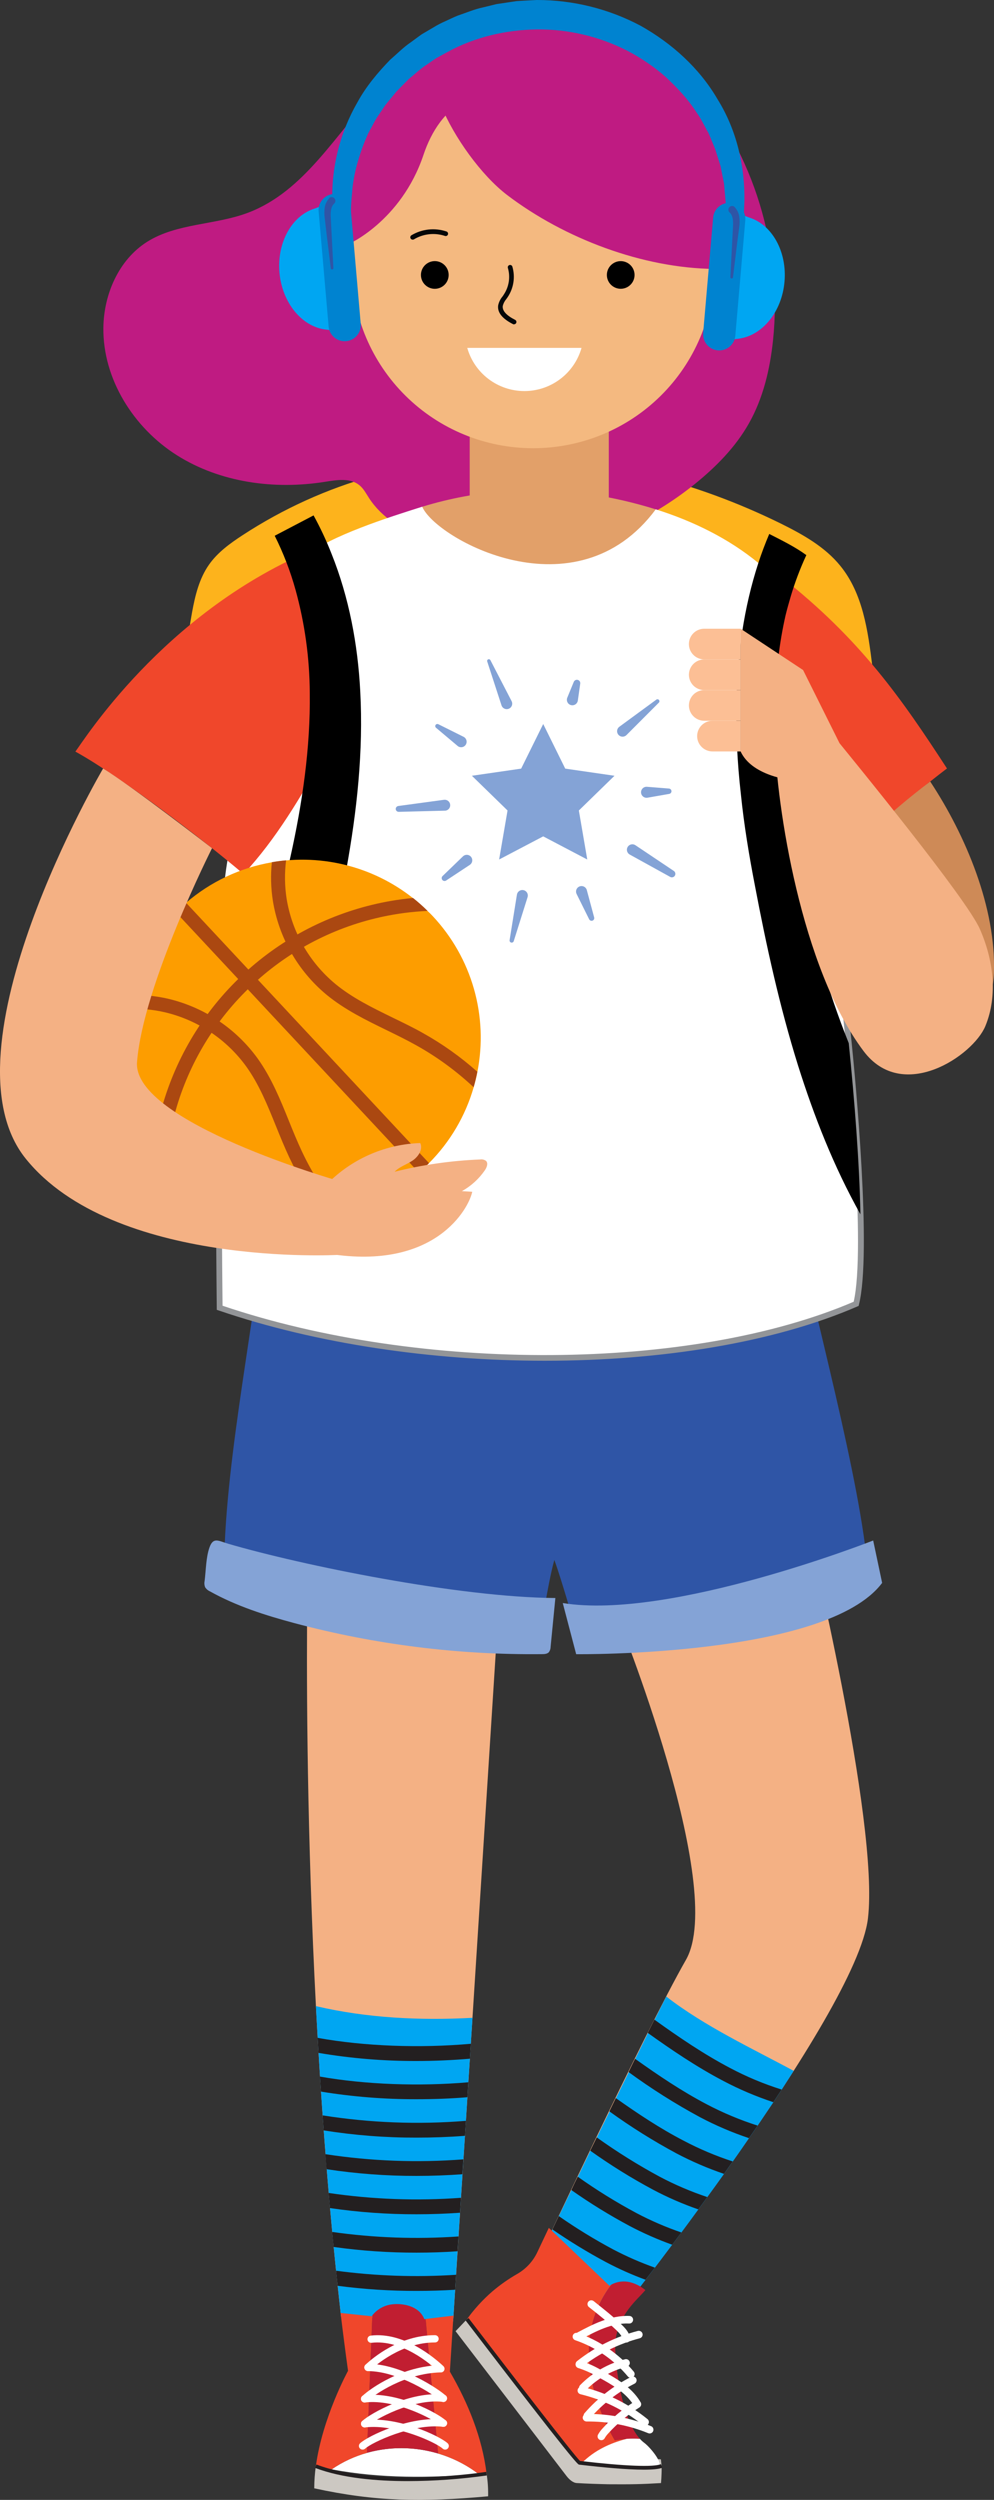 <svg width="136" height="342" viewBox="0 0 136 342" fill="none" xmlns="http://www.w3.org/2000/svg">
<rect x="0" y="0" width="136" height="342" fill="#333333" stroke="none"/>
<g clip-path="url(#clip0_33_1519)">
<path d="M84.392 220.905C84.392 220.905 99.522 258.196 93.849 268.122C88.176 278.049 73.21 309.985 73.21 309.985L84.165 317.226C84.165 317.226 117.183 275.663 118.754 262.445C120.326 249.227 110.398 208.612 110.398 208.612L84.392 220.905Z" fill="#F4B184"/>
<path d="M108.595 283.306C108.048 284.154 107.502 285.011 106.955 285.868C106.575 286.439 106.195 287.017 105.816 287.596C105.097 288.663 104.378 289.741 103.66 290.798C103.269 291.376 102.881 291.944 102.479 292.514C101.741 293.59 101.003 294.66 100.263 295.705C99.853 296.275 99.443 296.843 99.063 297.403C98.284 298.494 97.528 299.548 96.776 300.574C96.369 301.142 95.956 301.712 95.549 302.261C94.759 303.353 93.981 304.406 93.232 305.413C92.802 305.981 92.382 306.539 91.972 307.089C91.133 308.205 90.332 309.272 89.606 310.23C89.157 310.809 88.737 311.369 88.327 311.887C85.791 315.209 84.173 317.234 84.173 317.234L73.215 309.982C73.215 309.982 74.125 308.055 75.593 305.004L76.462 303.178C76.992 302.086 77.555 300.882 78.18 299.63C78.454 299.032 78.749 298.423 79.058 297.804C79.604 296.657 80.178 295.47 80.766 294.256C81.055 293.658 81.356 293.049 81.656 292.441C82.203 291.264 82.793 290.077 83.383 288.892C83.673 288.284 83.963 287.686 84.263 287.077C84.843 285.879 85.43 284.692 86.01 283.516C86.299 282.907 86.6 282.298 86.9 281.701C87.488 280.494 88.078 279.307 88.647 278.153C88.955 277.536 89.256 276.927 89.556 276.337C90.103 275.221 90.65 274.154 91.163 273.136C96.399 277.214 103.17 280.366 108.595 283.306Z" fill="#00A6F2"/>
<path d="M68.63 213.538H42.123C42.123 213.538 40.82 265.884 46.662 316.901L61.998 317.57L68.63 213.538Z" fill="#F4B184"/>
<path d="M64.648 276.048L64.419 279.596L64.288 281.641L64.077 284.864L63.949 286.908L63.749 290.14L63.618 292.187L63.408 295.407L63.279 297.444L63.069 300.667L62.94 302.711L62.73 305.943L62.599 307.968L62.399 311.199L62.271 313.246L61.998 317.564L46.668 316.896C46.506 315.501 46.348 314.103 46.209 312.706C46.127 312.018 46.058 311.341 45.987 310.643C45.867 309.551 45.758 308.459 45.659 307.367C45.588 306.68 45.517 306.003 45.457 305.315C45.359 304.223 45.26 303.139 45.159 302.062L44.979 299.995C44.878 298.904 44.79 297.812 44.706 296.745C44.645 296.057 44.596 295.38 44.547 294.69C44.457 293.598 44.378 292.506 44.296 291.436C44.247 290.748 44.197 290.072 44.148 289.381C44.066 288.289 43.998 287.217 43.927 286.139C43.878 285.451 43.828 284.774 43.788 284.083C43.716 282.992 43.648 281.9 43.588 280.833C43.547 280.145 43.509 279.468 43.468 278.778C43.378 277.32 43.298 275.874 43.227 274.449C50.174 276.078 57.445 276.436 64.648 276.048Z" fill="#00A6F2"/>
<path d="M45.375 337.824C52.207 339.096 58.765 338.984 65.52 338.485C59.743 334.055 51.425 333.656 45.375 337.824Z" fill="white"/>
<path d="M59.943 335.654C56.77 334.708 53.395 334.674 50.204 335.556L50.944 316.751C51.286 316.318 51.714 315.96 52.2 315.699C52.686 315.438 53.22 315.28 53.77 315.233C55.068 315.105 57.322 315.413 58.055 317.269L58.235 317.248L59.943 335.654Z" fill="#C11E31"/>
<path d="M50.854 316.876L50.944 316.759L50.204 335.564C48.48 336.05 46.847 336.814 45.37 337.827C44.651 337.699 43.932 337.554 43.214 337.398C44.113 330.725 47.619 324.341 47.619 324.341C47.254 321.697 46.914 319.059 46.599 316.426L50.854 316.876Z" fill="#F0472B"/>
<path d="M66.575 338.408C66.225 338.438 65.875 338.457 65.517 338.487C63.847 337.212 61.958 336.252 59.943 335.654L58.235 317.248L62.041 316.789L61.552 324.45C64.069 328.79 65.976 333.501 66.575 338.408Z" fill="#F0472B"/>
<path d="M43.211 337.39C43.07 338.392 42.998 339.402 42.995 340.414C51.343 342.232 57.669 342.325 66.785 341.506C66.807 340.469 66.737 339.433 66.575 338.408C58.727 339.028 51.63 339.696 43.211 337.39Z" fill="#CCC8C2"/>
<path d="M109.155 168.283C83.517 179.402 61.94 178.769 36.087 168.283C34.595 182.516 30.332 202.449 30.682 216.71C30.682 217.029 30.701 217.346 30.709 217.665C44.465 222.998 59.544 223.975 73.83 224.106C74.568 219.335 75.27 215.44 75.844 213.41C76.268 214.521 77.576 218.62 79.099 224.095C92.562 223.861 106.466 221.336 118.754 215.288C117.929 202.946 110.906 177.877 109.155 168.283Z" fill="#2F55A6"/>
<path d="M119.347 91.075C120.033 96.57 122.269 106.414 119.752 111.633C117.514 116.273 109.753 116.996 105.334 117.618C93.15 119.335 81.121 122.239 68.846 123.129C56.571 124.018 43.738 122.738 33.048 116.633C31.163 115.541 29.31 114.288 28.075 112.498C26.73 110.549 26.233 108.147 25.889 105.803C24.819 98.482 24.951 91.036 26.28 83.758C26.698 81.476 27.258 79.154 28.591 77.257C29.766 75.578 31.466 74.344 33.182 73.223C55.655 58.533 83.43 60.122 106.81 71.615C109.816 73.103 112.863 74.8 114.978 77.418C118.049 81.187 118.749 86.269 119.347 91.075Z" fill="#FDB31C"/>
<path d="M33.92 29.108C29.422 30.803 24.195 30.519 20.128 33.082C16.245 35.539 14.196 40.261 14.144 44.846C14.062 51.852 18.276 58.536 24.206 62.281C30.135 66.025 37.549 67.022 44.476 65.913C46.086 65.657 47.927 65.349 49.182 66.386C49.75 66.852 50.094 67.527 50.493 68.141C52.231 70.824 55.117 72.565 58.096 73.728C70.36 78.523 84.804 74.503 95.046 66.233C97.951 63.888 100.629 61.181 102.462 57.93C104.424 54.461 105.356 50.493 105.769 46.53C107.072 34.032 103.176 21.013 94.975 11.482C93.251 9.479 91.335 7.618 89.114 6.182C84.837 3.417 79.634 2.377 74.54 2.323C65.493 2.227 57.642 6.166 51.425 12.577C45.908 18.27 41.713 26.166 33.92 29.108Z" fill="#BF1B82"/>
<path d="M66.015 79.47C72.007 81.465 79 81.465 84.993 77.475C87.321 75.15 88.63 72.483 89.715 69.68C86.848 68.784 83.919 68.103 80.951 67.641C73.195 66.452 65.27 67.028 57.768 69.325C59.571 73.665 61.634 77.718 66.015 79.47Z" fill="#E2A069"/>
<path d="M117.134 178.362C93.152 188.758 55.541 187.615 30.059 178.908C30.059 178.908 29.769 153.394 30.078 146.072C30.428 137.772 30.657 129.922 30.537 125.492C30.264 116.355 33.715 109.31 34.393 100.183C34.773 94.984 35.341 89.648 37.718 85.008C38.491 83.495 39.406 82.06 40.451 80.72C41.891 78.864 39.847 77.59 41.675 76.143C45.282 73.25 53.245 70.753 57.77 69.32C59.568 73.659 78.776 84.416 89.723 69.68C94.817 71.288 99.662 73.651 103.766 77.022C104.097 77.295 104.416 77.568 104.736 77.841C106.02 78.966 107.177 80.23 108.185 81.607C115.437 91.504 109.712 102.35 112.409 114.632C113.029 117.435 114.797 129.496 116.126 142.715C116.934 150.69 118.754 171.918 117.134 178.362Z" fill="white"/>
<path d="M74.538 186.16C59.235 186.16 43.367 183.873 29.93 179.282L29.657 179.192V178.919C29.657 178.665 29.384 153.31 29.676 146.061C30.086 136.322 30.242 129.412 30.135 125.509L30.931 125.487C31.037 129.403 30.881 136.339 30.469 146.093C30.196 152.917 30.42 175.824 30.45 178.63C57.623 187.836 94.634 187.601 116.801 178.084C118.5 170.715 116.027 145.605 115.735 142.755C114.369 129.193 112.598 117.291 112.027 114.709L112.803 114.537C113.475 117.572 115.262 130.039 116.527 142.665C117.006 147.406 119.309 171.37 117.525 178.466L117.478 178.657L117.298 178.734C105.878 183.685 90.502 186.16 74.538 186.16Z" fill="#939598"/>
<path d="M64.266 71.509C71.6 74.41 75.959 74.41 83.296 71.509V52.496H64.266V71.509Z" fill="#E2A069"/>
<path d="M97.749 26.401V36.803C97.68 43.328 95.037 49.564 90.392 54.154C85.748 58.745 79.477 61.319 72.943 61.319C66.409 61.319 60.139 58.745 55.495 54.154C50.85 49.564 48.206 43.328 48.138 36.803L48.152 36.15H48.138V26.401C48.138 19.578 51.439 15.047 55.929 10.571C60.418 6.095 66.102 3.406 72.942 3.406C86.649 3.398 97.749 12.724 97.749 26.401Z" fill="#F4B980"/>
<path d="M52.698 39.144C53.598 36.973 52.566 34.484 50.392 33.584C48.218 32.685 45.727 33.716 44.826 35.887C43.926 38.058 44.958 40.547 47.132 41.447C49.305 42.346 51.797 41.315 52.698 39.144Z" fill="#F4B980"/>
<path d="M79.566 47.592C79.085 49.292 78.061 50.79 76.65 51.856C75.238 52.923 73.517 53.5 71.748 53.5C69.978 53.5 68.257 52.923 66.846 51.856C65.435 50.79 64.411 49.292 63.93 47.592H79.566Z" fill="white"/>
<path d="M98.085 42.13C100.438 42.13 102.345 40.225 102.345 37.875C102.345 35.525 100.438 33.62 98.085 33.62C95.732 33.62 93.825 35.525 93.825 37.875C93.825 40.225 95.732 42.13 98.085 42.13Z" fill="#F4B980"/>
<path d="M84.927 39.507C85.973 39.507 86.821 38.66 86.821 37.616C86.821 36.571 85.973 35.724 84.927 35.724C83.881 35.724 83.033 36.571 83.033 37.616C83.033 38.66 83.881 39.507 84.927 39.507Z" fill="black"/>
<path d="M59.489 39.51C60.537 39.51 61.386 38.662 61.386 37.616C61.386 36.57 60.537 35.722 59.489 35.722C58.442 35.722 57.593 36.57 57.593 37.616C57.593 38.662 58.442 39.51 59.489 39.51Z" fill="black"/>
<path d="M70.341 44.382C70.289 44.382 70.239 44.37 70.193 44.346C68.706 43.593 68.023 42.728 68.16 41.773C68.255 41.322 68.462 40.903 68.761 40.553C68.821 40.465 68.884 40.381 68.941 40.28C69.29 39.751 69.519 39.154 69.613 38.529C69.708 37.903 69.665 37.265 69.488 36.658C69.476 36.617 69.472 36.575 69.476 36.533C69.481 36.492 69.493 36.451 69.513 36.414C69.533 36.377 69.561 36.344 69.593 36.318C69.626 36.291 69.663 36.271 69.704 36.259C69.744 36.247 69.787 36.243 69.829 36.248C69.87 36.252 69.911 36.265 69.948 36.285C69.985 36.305 70.018 36.332 70.044 36.364C70.071 36.397 70.091 36.435 70.103 36.475C70.306 37.173 70.355 37.907 70.246 38.626C70.136 39.345 69.871 40.031 69.469 40.637C69.409 40.73 69.343 40.82 69.278 40.91C69.044 41.18 68.878 41.5 68.791 41.846C68.698 42.499 69.267 43.143 70.48 43.757C70.545 43.789 70.597 43.842 70.628 43.907C70.659 43.973 70.667 44.047 70.65 44.117C70.633 44.188 70.593 44.251 70.535 44.295C70.478 44.34 70.408 44.364 70.335 44.363L70.341 44.382Z" fill="#050708"/>
<path d="M99.099 26.243C99.394 28.634 99.271 31.183 98.383 33.426C98.281 33.74 98.1 34.023 97.855 34.245C97.508 34.518 98.192 36.794 97.749 36.791C87.911 36.691 77.208 32.624 69.403 26.693C65.818 23.964 62.083 18.691 60.386 14.528C59.683 17.834 57.879 20.803 55.267 22.951C53.917 24.073 52.412 24.589 50.939 25.454C50.409 25.765 48.668 27.91 48.223 27.637C47.635 27.263 48.272 23.718 48.348 23.126C48.589 21.31 49.031 19.527 49.666 17.809C50.909 14.466 53.404 13.101 55.929 10.563C60.418 6.078 66.102 3.398 72.942 3.398C80.104 3.398 87.023 4.795 91.71 10.202C94.014 12.861 95.727 15.979 96.735 19.348C97.32 21.311 98.148 23.047 98.809 24.927C98.954 25.354 99.051 25.795 99.099 26.243Z" fill="#BF1B82"/>
<path d="M56.459 32.785C56.388 32.785 56.32 32.762 56.264 32.719C56.208 32.677 56.167 32.617 56.148 32.549C56.129 32.481 56.133 32.409 56.159 32.344C56.185 32.279 56.232 32.224 56.292 32.187C57.002 31.761 57.796 31.492 58.62 31.401C59.443 31.311 60.277 31.399 61.063 31.66C61.106 31.671 61.147 31.691 61.182 31.718C61.217 31.745 61.246 31.779 61.267 31.818C61.289 31.857 61.302 31.9 61.306 31.945C61.31 31.989 61.304 32.033 61.29 32.075C61.276 32.117 61.253 32.156 61.223 32.189C61.194 32.222 61.157 32.248 61.117 32.267C61.076 32.285 61.032 32.294 60.988 32.295C60.943 32.295 60.899 32.286 60.858 32.269C60.16 32.04 59.419 31.965 58.689 32.048C57.958 32.131 57.254 32.371 56.625 32.752C56.574 32.777 56.516 32.788 56.459 32.785Z" fill="#050708"/>
<path d="M47.428 33.473C47.428 33.606 54.89 30.326 57.948 21.169C59 18.022 60.954 14.891 64.034 13.641C65.363 13.148 66.783 12.944 68.198 13.043C67.201 11.731 65.466 11.234 63.867 10.882C62.947 10.638 61.995 10.538 61.044 10.587C58.992 10.786 57.738 12.143 56.229 13.349C55.24 14.141 53.857 14.681 53.021 15.653C53.021 15.653 48.969 20.364 48.43 22.591C47.933 24.649 47.428 33.462 47.428 33.473Z" fill="#BF1B82"/>
<path d="M46.181 41.759C45.864 37.16 45.676 32.564 45.479 27.968C45.272 23.073 46.464 18.221 48.914 13.977C50.094 11.815 51.69 9.921 53.398 8.158C54.333 7.361 55.191 6.466 56.216 5.778C56.716 5.421 57.202 5.041 57.713 4.686L59.298 3.753C59.823 3.428 60.371 3.143 60.938 2.899C61.498 2.645 62.05 2.366 62.621 2.137C63.79 1.747 64.927 1.25 66.129 1.002L67.925 0.562L69.753 0.289L70.666 0.153L71.595 0.096L73.442 4.69644e-05C78.397 -0.009 83.277 1.202 87.652 3.526C91.939 5.931 95.718 9.34 98.189 13.6C100.79 17.776 101.938 22.744 101.85 27.564C101.656 32.165 101.465 36.759 101.145 41.355H99.987C99.667 36.759 99.481 32.16 99.279 27.569L99.131 25.931L99.06 25.113L98.902 24.313L98.588 22.722L98.101 21.191C98.019 20.934 97.948 20.675 97.858 20.421L97.555 19.676C97.344 19.179 97.156 18.677 96.929 18.191C96.382 17.252 95.959 16.281 95.311 15.404C94.163 13.592 92.674 12.02 91.117 10.563C90.318 9.851 89.472 9.194 88.584 8.597C87.704 7.99 86.787 7.438 85.837 6.946C82.016 4.991 77.777 3.988 73.483 4.023C69.215 4.083 64.93 5.071 61.186 7.137L59.765 7.915C59.314 8.188 58.883 8.518 58.44 8.816C57.525 9.381 56.768 10.148 55.926 10.811L54.8 11.955L54.237 12.528L53.732 13.15C53.393 13.565 53.038 13.969 52.712 14.395L51.813 15.726C51.507 16.168 51.233 16.631 50.993 17.113C50.75 17.591 50.447 18.049 50.25 18.543C49.811 19.525 49.434 20.533 49.122 21.562C48.79 22.592 48.538 23.646 48.367 24.714C48.272 25.248 48.209 25.788 48.179 26.33C48.138 26.876 48.067 27.394 48.048 27.968C47.854 32.564 47.665 37.16 47.348 41.759H46.181Z" fill="#0083D0"/>
<path d="M44.542 45.083L47.955 45.506L46.37 27.277L43.091 28.519C39.929 29.482 37.88 33.186 38.235 37.283C38.593 41.38 41.263 44.676 44.542 45.083Z" fill="#00A6F2"/>
<path d="M47.987 28.543L49.354 44.294C49.382 44.613 49.339 44.934 49.23 45.235C49.12 45.536 48.947 45.81 48.721 46.037C48.495 46.264 48.221 46.438 47.921 46.549C47.62 46.66 47.299 46.703 46.979 46.677C46.46 46.635 45.973 46.41 45.604 46.044C45.235 45.677 45.008 45.192 44.962 44.674L43.596 28.923C43.551 28.405 43.691 27.888 43.991 27.463C44.291 27.038 44.732 26.734 45.236 26.603C45.546 26.522 45.87 26.51 46.186 26.568C46.501 26.625 46.801 26.75 47.063 26.935C47.325 27.12 47.543 27.36 47.703 27.637C47.862 27.915 47.96 28.224 47.987 28.543Z" fill="#0083D0"/>
<path d="M42.629 31.196C42.157 31.329 41.716 31.555 41.334 31.862C40.952 32.169 40.636 32.549 40.405 32.981C39.89 33.912 39.637 34.965 39.672 36.027C39.673 36.057 39.669 36.087 39.658 36.115C39.648 36.143 39.632 36.168 39.612 36.19C39.591 36.212 39.567 36.229 39.54 36.242C39.513 36.254 39.483 36.261 39.454 36.262C39.397 36.263 39.342 36.243 39.299 36.207C39.257 36.17 39.229 36.119 39.221 36.063C39.062 34.899 39.22 33.713 39.68 32.632C39.919 32.054 40.273 31.531 40.721 31.095C41.168 30.658 41.7 30.318 42.285 30.094C42.425 30.056 42.575 30.073 42.704 30.14C42.834 30.207 42.933 30.32 42.983 30.457C43.034 30.593 43.031 30.744 42.976 30.879C42.921 31.013 42.818 31.123 42.686 31.186L42.629 31.196Z" fill="#00A6F2"/>
<path d="M45.012 27.157C44.684 27.523 44.478 27.98 44.419 28.467C44.365 28.891 44.365 29.32 44.419 29.744L44.692 32.07L45.261 36.71C45.264 36.733 45.271 36.755 45.283 36.775C45.294 36.795 45.31 36.813 45.328 36.827C45.347 36.842 45.368 36.852 45.391 36.858C45.413 36.864 45.437 36.866 45.46 36.862C45.504 36.857 45.544 36.835 45.572 36.801C45.601 36.767 45.615 36.724 45.613 36.68L45.373 32.01L45.252 29.679C45.214 28.931 45.301 28.224 45.717 27.861C45.818 27.773 45.88 27.647 45.889 27.513C45.898 27.378 45.853 27.246 45.765 27.145C45.676 27.043 45.55 26.981 45.416 26.972C45.281 26.963 45.149 27.008 45.047 27.097L45.009 27.135L45.012 27.157Z" fill="#2F55A6"/>
<path d="M101.033 46.339L97.615 46.762L99.194 28.497L102.473 29.75C105.64 30.716 107.695 34.428 107.337 38.533C106.988 42.627 104.321 45.929 101.033 46.339Z" fill="#00A6F2"/>
<path d="M97.574 29.764L96.207 45.547C96.18 45.867 96.222 46.189 96.332 46.49C96.442 46.792 96.616 47.066 96.842 47.293C97.069 47.521 97.343 47.696 97.644 47.807C97.945 47.918 98.267 47.962 98.588 47.935C99.107 47.893 99.595 47.668 99.964 47.301C100.334 46.934 100.562 46.448 100.607 45.929L101.973 30.146C102.019 29.627 101.879 29.109 101.579 28.684C101.279 28.258 100.838 27.952 100.334 27.82C100.023 27.739 99.697 27.726 99.381 27.783C99.064 27.84 98.764 27.966 98.501 28.151C98.239 28.336 98.019 28.576 97.859 28.855C97.699 29.133 97.602 29.443 97.574 29.764Z" fill="#0083D0"/>
<path d="M103.293 31.305C103.878 31.531 104.411 31.873 104.86 32.31C105.309 32.748 105.665 33.271 105.906 33.849C106.365 34.934 106.524 36.121 106.365 37.288C106.356 37.345 106.326 37.396 106.281 37.431C106.236 37.466 106.18 37.483 106.123 37.479C106.066 37.474 106.013 37.449 105.974 37.407C105.935 37.365 105.914 37.31 105.914 37.253C105.946 36.191 105.691 35.141 105.176 34.212C104.945 33.779 104.629 33.397 104.246 33.09C103.863 32.783 103.422 32.556 102.949 32.425C102.872 32.409 102.799 32.377 102.734 32.333C102.669 32.288 102.614 32.231 102.572 32.165C102.53 32.098 102.501 32.024 102.489 31.947C102.476 31.869 102.478 31.79 102.497 31.713C102.515 31.637 102.548 31.565 102.595 31.502C102.642 31.438 102.701 31.385 102.768 31.345C102.836 31.305 102.911 31.279 102.989 31.268C103.067 31.258 103.146 31.263 103.222 31.284C103.245 31.288 103.267 31.294 103.288 31.303L103.293 31.305Z" fill="#00A6F2"/>
<path d="M100.56 28.385C100.889 28.752 101.097 29.21 101.156 29.698C101.21 30.122 101.21 30.551 101.156 30.975L100.853 33.298L100.287 37.938C100.283 37.985 100.261 38.028 100.225 38.059C100.188 38.089 100.142 38.104 100.095 38.1C100.047 38.096 100.004 38.074 99.973 38.038C99.943 38.002 99.928 37.955 99.932 37.908L100.172 33.23L100.295 30.893C100.334 30.143 100.246 29.436 99.831 29.073C99.781 29.029 99.739 28.976 99.709 28.916C99.68 28.856 99.662 28.791 99.657 28.724C99.653 28.657 99.662 28.591 99.683 28.527C99.704 28.464 99.738 28.405 99.782 28.355C99.826 28.305 99.879 28.264 99.939 28.234C99.999 28.204 100.064 28.186 100.131 28.182C100.198 28.177 100.265 28.186 100.328 28.207C100.391 28.229 100.45 28.262 100.5 28.306L100.539 28.344L100.56 28.385Z" fill="#2F55A6"/>
<path d="M42.186 75.466C22.183 84.121 11.477 101.297 10.313 102.822C16.491 106.226 27.971 114.995 33.322 119.578C37.809 114.75 41.14 109.043 44.394 103.27C45.605 93.813 45.938 84.064 42.186 75.466Z" fill="#F0472B"/>
<path d="M106.816 78.878C104.796 87.912 102.296 97.626 102.531 107.107C105.55 112.239 108.66 117.312 111.934 122.272C116.079 116.297 123.7 109.572 129.567 105.131C123.438 95.713 117.79 87.484 106.816 78.878Z" fill="#F0472B"/>
<path d="M127.272 106.916C127.163 106.75 127.379 107.083 127.272 106.916C121.405 111.36 116.068 116.3 111.934 122.274C115.232 127.269 118.694 132.155 122.394 136.868C124.389 139.415 127.04 142.166 130.259 141.781C134.008 141.323 135.844 136.885 135.984 133.113C136.309 124.245 132.158 114.321 127.272 106.916Z" fill="#CE8A57"/>
<path d="M55.789 339.429C51.535 339.429 46.802 339.025 43.121 337.625L43.298 337.158C51.893 340.433 66.392 338.187 66.526 338.163L66.602 338.657C63.02 339.163 59.407 339.421 55.789 339.429Z" fill="#231F20"/>
<path d="M60.907 335.119C60.78 335.119 60.658 335.07 60.566 334.983C59.727 334.191 54.21 331.574 49.95 332.082C49.818 332.097 49.685 332.06 49.581 331.978C49.477 331.895 49.409 331.775 49.394 331.643C49.378 331.512 49.416 331.379 49.498 331.275C49.58 331.171 49.7 331.104 49.832 331.088C54.453 330.542 60.192 333.272 61.252 334.257C61.325 334.326 61.375 334.415 61.397 334.512C61.418 334.61 61.41 334.712 61.373 334.805C61.336 334.898 61.272 334.977 61.189 335.034C61.106 335.09 61.008 335.119 60.907 335.119Z" fill="white"/>
<path d="M60.664 332.008C60.537 332.008 60.415 331.959 60.323 331.871C59.467 331.053 54.221 328.17 49.939 328.67C49.807 328.686 49.675 328.648 49.572 328.567C49.468 328.485 49.401 328.366 49.385 328.235C49.37 328.104 49.407 327.972 49.489 327.868C49.57 327.764 49.69 327.697 49.821 327.682C54.404 327.136 59.951 330.155 61.003 331.145C61.051 331.19 61.089 331.244 61.116 331.304C61.143 331.364 61.157 331.428 61.159 331.494C61.161 331.559 61.15 331.624 61.126 331.685C61.103 331.746 61.067 331.802 61.022 331.85C60.977 331.899 60.921 331.939 60.86 331.966C60.798 331.993 60.732 332.008 60.664 332.008Z" fill="white"/>
<path d="M60.664 328.613C60.537 328.612 60.415 328.564 60.323 328.476C59.44 327.657 54.51 324.382 50.346 324.382C50.213 324.382 50.086 324.329 49.992 324.236C49.898 324.142 49.846 324.015 49.846 323.883C49.846 323.75 49.898 323.623 49.992 323.529C50.086 323.436 50.213 323.383 50.346 323.383C54.868 323.383 60.028 326.825 61.003 327.75C61.075 327.819 61.126 327.907 61.148 328.004C61.169 328.101 61.161 328.203 61.125 328.296C61.089 328.388 61.025 328.468 60.943 328.525C60.861 328.581 60.764 328.612 60.664 328.613Z" fill="white"/>
<path d="M60.315 324.557C60.187 324.557 60.063 324.508 59.97 324.42C58.877 323.38 54.953 320.023 50.827 320.506C50.697 320.52 50.567 320.481 50.464 320.4C50.362 320.318 50.296 320.199 50.28 320.07C50.267 319.94 50.305 319.809 50.387 319.707C50.468 319.605 50.587 319.539 50.718 319.524C55.267 318.978 59.481 322.586 60.664 323.7C60.737 323.768 60.787 323.857 60.809 323.955C60.831 324.052 60.823 324.154 60.786 324.247C60.749 324.339 60.685 324.419 60.603 324.475C60.52 324.532 60.423 324.562 60.323 324.562L60.315 324.557Z" fill="white"/>
<path d="M49.605 335.119C49.505 335.119 49.408 335.089 49.325 335.032C49.243 334.976 49.179 334.896 49.142 334.804C49.105 334.711 49.097 334.609 49.119 334.512C49.141 334.414 49.191 334.325 49.264 334.257C50.343 333.242 56.131 330.469 60.741 331.014C60.871 331.03 60.99 331.095 61.072 331.198C61.154 331.3 61.192 331.43 61.178 331.56C61.161 331.689 61.094 331.807 60.993 331.888C60.891 331.97 60.761 332.009 60.632 331.997C56.391 331.503 50.824 334.18 49.974 334.975C49.926 335.022 49.868 335.06 49.804 335.084C49.741 335.109 49.673 335.121 49.605 335.119Z" fill="white"/>
<path d="M49.892 332.084C49.824 332.085 49.756 332.071 49.694 332.044C49.631 332.016 49.575 331.976 49.529 331.926C49.484 331.879 49.448 331.823 49.425 331.762C49.401 331.7 49.39 331.635 49.392 331.57C49.394 331.504 49.408 331.44 49.435 331.38C49.462 331.321 49.5 331.267 49.548 331.222C50.671 330.163 56.175 327.068 60.73 327.605C60.86 327.621 60.979 327.686 61.061 327.789C61.143 327.891 61.181 328.021 61.167 328.151C61.15 328.28 61.084 328.398 60.982 328.479C60.88 328.561 60.75 328.6 60.62 328.588C56.453 328.105 51.248 330.993 50.237 331.94C50.145 332.031 50.022 332.083 49.892 332.084Z" fill="white"/>
<path d="M49.892 328.675C49.824 328.676 49.756 328.662 49.694 328.635C49.631 328.607 49.575 328.567 49.529 328.517C49.484 328.47 49.448 328.414 49.425 328.353C49.401 328.292 49.39 328.226 49.392 328.161C49.394 328.096 49.408 328.031 49.435 327.971C49.462 327.912 49.5 327.858 49.548 327.813C50.758 326.672 55.049 323.686 60.303 323.561C60.429 323.57 60.547 323.626 60.633 323.719C60.719 323.811 60.767 323.933 60.767 324.059C60.767 324.185 60.719 324.306 60.633 324.399C60.547 324.491 60.429 324.547 60.303 324.557C55.385 324.677 51.267 327.543 50.212 328.539C50.125 328.621 50.012 328.67 49.892 328.675Z" fill="white"/>
<path d="M50.351 324.371C50.283 324.372 50.215 324.358 50.153 324.33C50.09 324.303 50.034 324.263 49.988 324.213C49.943 324.165 49.907 324.11 49.884 324.048C49.86 323.987 49.849 323.922 49.851 323.857C49.852 323.791 49.867 323.727 49.894 323.667C49.921 323.607 49.959 323.554 50.007 323.509C51.015 322.559 54.674 319.464 59.484 319.464C59.552 319.459 59.621 319.468 59.686 319.491C59.751 319.513 59.81 319.549 59.861 319.596C59.911 319.643 59.952 319.699 59.979 319.762C60.007 319.825 60.021 319.893 60.021 319.962C60.021 320.031 60.007 320.099 59.979 320.162C59.952 320.225 59.911 320.281 59.861 320.328C59.81 320.375 59.751 320.41 59.686 320.433C59.621 320.456 59.552 320.465 59.484 320.46C54.928 320.46 51.362 323.604 50.693 324.235C50.601 324.322 50.478 324.371 50.351 324.371Z" fill="white"/>
<path d="M64.419 279.599L64.288 281.643C61.899 281.843 59.454 281.955 57.005 281.955C52.508 281.969 48.017 281.598 43.583 280.846C43.542 280.159 43.503 279.482 43.462 278.791C49.895 279.949 57.475 280.219 64.419 279.599Z" fill="#231F20"/>
<path d="M64.077 284.867L63.949 286.911C61.67 287.102 59.334 287.184 57.005 287.184C52.623 287.196 48.247 286.848 43.922 286.144C43.872 285.456 43.823 284.779 43.782 284.089C50.035 285.186 57.347 285.445 64.077 284.867Z" fill="#231F20"/>
<path d="M63.749 290.142L63.618 292.189C61.432 292.359 59.224 292.438 57.005 292.438C52.747 292.449 48.495 292.119 44.29 291.45C44.241 290.762 44.192 290.085 44.143 289.395C50.626 290.42 57.207 290.671 63.749 290.142Z" fill="#231F20"/>
<path d="M63.397 295.41L63.268 297.446C61.2 297.596 59.093 297.676 56.983 297.676C52.867 297.684 48.756 297.377 44.687 296.758C44.627 296.071 44.577 295.394 44.528 294.703C50.77 295.659 57.101 295.896 63.397 295.41Z" fill="#231F20"/>
<path d="M63.069 300.67L62.94 302.714C60.981 302.853 58.995 302.924 57.005 302.924C53.038 302.934 49.076 302.65 45.151 302.075L44.971 300.009C50.961 300.892 57.03 301.114 63.069 300.67Z" fill="#231F20"/>
<path d="M62.73 305.959L62.599 307.984C60.752 308.115 58.874 308.175 57.005 308.175C53.207 308.183 49.413 307.923 45.651 307.395C45.58 306.707 45.509 306.03 45.449 305.342C51.172 306.151 56.964 306.358 62.73 305.959Z" fill="#231F20"/>
<path d="M62.4 311.202L62.271 313.249C60.533 313.358 58.765 313.407 57.005 313.407C53.392 313.416 49.782 313.182 46.201 312.709C46.119 312.021 46.05 311.344 45.979 310.645C51.421 311.373 56.921 311.56 62.4 311.202Z" fill="#231F20"/>
<path d="M63.891 317.28L62.331 318.918L77.522 338.744C77.858 339.181 78.396 339.683 78.948 339.696C80.164 339.773 81.938 339.833 83.227 339.86C86.282 339.882 87.739 339.86 90.439 339.696C90.477 339.314 90.499 338.905 90.513 338.474C90.55 337.797 90.519 337.119 90.42 336.448L82.798 335.982L63.891 317.28Z" fill="#CCC8C2"/>
<path d="M83.252 313.055C77.932 320.673 81.782 329.835 84.113 333.842C85.247 333.647 86.399 333.578 87.548 333.637C84.744 330.55 83.995 321.8 84.203 320.236C84.684 316.505 87.209 314.614 88.302 313.296C87.699 312.792 86.993 312.426 86.233 312.226C85.371 312.007 84.458 312.115 83.67 312.529C83.518 312.694 83.378 312.87 83.252 313.055Z" fill="#C11E31"/>
<path d="M85.766 333.659C85.212 333.693 84.66 333.756 84.113 333.85C81.782 329.843 77.932 320.681 83.252 313.064C83.382 312.878 83.525 312.701 83.681 312.537C83.577 312.594 83.471 312.635 83.375 312.7L75.09 304.785C74.568 305.877 74.06 306.969 73.54 308.061C72.954 309.329 71.988 310.385 70.775 311.082C69.57 311.772 68.431 312.572 67.373 313.47C66.064 314.604 64.892 315.886 63.881 317.291C66.127 319.701 79.238 336.943 79.238 336.943L79.615 336.978C81.323 335.267 83.444 334.243 85.766 333.659Z" fill="#F0472B"/>
<path d="M88.138 334.186C87.923 334.025 87.725 333.842 87.548 333.64C86.954 333.607 86.36 333.607 85.766 333.64C83.443 334.224 81.323 335.248 79.626 336.934C81.266 337.084 88.791 337.669 89.862 337.532C91.1 337.396 89.051 334.863 88.138 334.186Z" fill="white"/>
<path d="M88.089 337.865C85.755 337.865 82.383 337.543 79.506 337.207L79.233 337.177C79.085 337.164 78.741 337.131 63.695 317.439L64.108 317.125C69.846 324.625 78.528 335.886 79.353 336.667L79.574 336.694C85.496 337.382 89.45 337.535 90.417 337.109L90.625 337.587C90.177 337.786 89.256 337.865 88.089 337.865Z" fill="#231F20"/>
<path d="M82.279 333.831C82.197 333.832 82.117 333.812 82.044 333.774C81.983 333.743 81.929 333.701 81.885 333.649C81.841 333.597 81.807 333.538 81.786 333.473C81.765 333.408 81.757 333.34 81.762 333.272C81.768 333.204 81.786 333.138 81.817 333.078C81.996 332.755 82.215 332.457 82.471 332.191C83.775 330.752 85.274 329.502 86.925 328.476C86.983 328.438 87.048 328.413 87.116 328.4C87.184 328.388 87.254 328.39 87.321 328.405C87.388 328.42 87.452 328.448 87.509 328.488C87.565 328.528 87.613 328.579 87.649 328.638C87.686 328.697 87.71 328.762 87.721 328.83C87.731 328.898 87.728 328.968 87.712 329.035C87.695 329.102 87.665 329.165 87.624 329.221C87.583 329.276 87.531 329.323 87.471 329.358C85.902 330.332 84.478 331.521 83.238 332.889C83.046 333.087 82.879 333.308 82.741 333.547C82.698 333.633 82.632 333.704 82.55 333.755C82.469 333.805 82.375 333.831 82.279 333.831Z" fill="white"/>
<path d="M80.369 330.993C80.27 330.992 80.173 330.963 80.089 330.909C80.006 330.855 79.939 330.778 79.898 330.688C79.857 330.598 79.842 330.497 79.856 330.399C79.87 330.301 79.911 330.208 79.976 330.133C81.759 328.082 83.924 326.396 86.351 325.171C86.412 325.14 86.478 325.122 86.546 325.117C86.615 325.113 86.683 325.121 86.748 325.143C86.812 325.164 86.872 325.198 86.924 325.243C86.975 325.288 87.017 325.342 87.048 325.403C87.078 325.464 87.097 325.53 87.101 325.598C87.106 325.666 87.098 325.734 87.076 325.799C87.054 325.864 87.02 325.923 86.976 325.975C86.931 326.026 86.877 326.068 86.816 326.099C84.509 327.263 82.45 328.864 80.755 330.812C80.706 330.868 80.647 330.912 80.581 330.943C80.515 330.974 80.442 330.991 80.369 330.993Z" fill="white"/>
<path d="M79.746 327.18C79.644 327.179 79.544 327.149 79.46 327.092C79.375 327.036 79.308 326.956 79.269 326.862C79.229 326.768 79.217 326.665 79.236 326.565C79.254 326.464 79.301 326.372 79.372 326.298C81.066 324.567 83.208 323.339 85.558 322.75C85.689 322.726 85.824 322.753 85.936 322.825C86.047 322.896 86.127 323.008 86.159 323.137C86.191 323.266 86.173 323.402 86.108 323.517C86.043 323.633 85.936 323.72 85.81 323.76C83.646 324.304 81.677 325.438 80.121 327.035C80.02 327.131 79.885 327.183 79.746 327.18Z" fill="white"/>
<path d="M79.287 323.929C79.179 323.93 79.073 323.897 78.985 323.834C78.897 323.772 78.83 323.684 78.794 323.582C78.758 323.48 78.755 323.37 78.785 323.266C78.816 323.162 78.877 323.071 78.962 323.004C81.418 321.072 84.249 319.669 87.275 318.882C87.408 318.85 87.549 318.87 87.667 318.94C87.785 319.009 87.872 319.122 87.909 319.254C87.926 319.32 87.93 319.389 87.92 319.456C87.911 319.524 87.888 319.589 87.853 319.648C87.818 319.707 87.772 319.758 87.718 319.799C87.663 319.84 87.6 319.87 87.534 319.887C84.65 320.638 81.952 321.976 79.61 323.817C79.518 323.891 79.404 323.93 79.287 323.929Z" fill="white"/>
<path d="M79.268 320.067C79.152 320.066 79.04 320.027 78.948 319.956C78.857 319.885 78.792 319.785 78.764 319.672C78.736 319.56 78.746 319.442 78.793 319.336C78.839 319.23 78.92 319.142 79.022 319.087C81.014 318.028 83.495 316.724 86.127 316.833C86.195 316.836 86.262 316.853 86.324 316.882C86.385 316.911 86.441 316.952 86.487 317.002C86.533 317.052 86.568 317.111 86.591 317.176C86.614 317.24 86.625 317.308 86.621 317.376C86.618 317.444 86.602 317.511 86.572 317.572C86.543 317.634 86.502 317.689 86.452 317.735C86.401 317.781 86.342 317.817 86.278 317.84C86.214 317.863 86.146 317.873 86.078 317.87C83.73 317.755 81.49 318.962 79.519 320.004C79.443 320.047 79.356 320.069 79.268 320.067Z" fill="white"/>
<path d="M85.695 320.476C85.57 320.477 85.448 320.432 85.354 320.349C85.259 320.267 85.198 320.153 85.181 320.029C85.116 319.57 84.714 319.153 84.345 318.795C83.162 317.665 81.848 316.612 80.58 315.621C80.471 315.536 80.401 315.41 80.384 315.273C80.368 315.136 80.407 314.998 80.492 314.889C80.578 314.781 80.703 314.711 80.84 314.694C80.978 314.678 81.116 314.717 81.225 314.802C82.514 315.823 83.845 316.876 85.064 318.042C85.597 318.552 86.105 319.134 86.212 319.881C86.23 320.018 86.194 320.155 86.111 320.265C86.028 320.374 85.905 320.447 85.769 320.466C85.745 320.472 85.72 320.476 85.695 320.476Z" fill="white"/>
<path d="M86.307 325.305C86.231 325.304 86.155 325.287 86.085 325.255C86.016 325.222 85.955 325.175 85.906 325.116C84.004 322.833 81.512 321.116 78.7 320.152C78.635 320.13 78.575 320.095 78.524 320.05C78.473 320.005 78.431 319.95 78.401 319.889C78.371 319.828 78.353 319.761 78.349 319.693C78.345 319.625 78.354 319.557 78.376 319.492C78.398 319.428 78.433 319.368 78.478 319.317C78.523 319.266 78.577 319.224 78.639 319.194C78.7 319.164 78.767 319.146 78.835 319.142C78.903 319.138 78.971 319.147 79.036 319.169C82.031 320.195 84.686 322.023 86.712 324.453C86.774 324.529 86.814 324.621 86.826 324.719C86.838 324.816 86.822 324.915 86.781 325.004C86.739 325.093 86.673 325.169 86.59 325.222C86.507 325.275 86.411 325.304 86.313 325.305H86.307Z" fill="white"/>
<path d="M87.108 329.243C87.019 329.243 86.932 329.221 86.855 329.178C86.777 329.135 86.712 329.073 86.665 328.997C85.572 327.262 83.635 326.186 81.919 325.239C81.042 324.707 80.105 324.279 79.129 323.965C79.063 323.947 79.001 323.916 78.947 323.874C78.893 323.832 78.848 323.781 78.814 323.721C78.78 323.662 78.758 323.597 78.75 323.529C78.741 323.462 78.746 323.393 78.764 323.327C78.782 323.261 78.813 323.2 78.854 323.146C78.896 323.092 78.948 323.047 79.007 323.013C79.067 322.979 79.132 322.957 79.2 322.949C79.267 322.94 79.336 322.945 79.402 322.963C80.454 323.299 81.463 323.757 82.408 324.328C84.143 325.286 86.302 326.481 87.531 328.446C87.604 328.563 87.627 328.704 87.596 328.838C87.564 328.972 87.481 329.088 87.365 329.161C87.288 329.211 87.199 329.24 87.108 329.243Z" fill="white"/>
<path d="M88.264 331.869C88.144 331.869 88.029 331.829 87.936 331.754C85.447 329.735 82.538 328.296 79.421 327.543C79.355 327.527 79.292 327.498 79.237 327.458C79.181 327.418 79.134 327.368 79.099 327.31C79.063 327.252 79.039 327.187 79.028 327.12C79.017 327.053 79.02 326.984 79.036 326.918C79.069 326.784 79.154 326.669 79.271 326.597C79.389 326.525 79.53 326.502 79.664 326.533C82.932 327.324 85.981 328.832 88.592 330.949C88.674 331.017 88.734 331.108 88.763 331.211C88.792 331.314 88.788 331.423 88.752 331.524C88.716 331.625 88.65 331.712 88.562 331.774C88.475 331.835 88.371 331.868 88.264 331.869Z" fill="white"/>
<path d="M88.884 332.911C88.817 332.912 88.751 332.899 88.69 332.873C86.013 331.781 83.143 331.238 80.252 331.276C80.116 331.272 79.987 331.217 79.889 331.123C79.792 331.028 79.733 330.901 79.724 330.766C79.723 330.628 79.776 330.495 79.872 330.397C79.969 330.298 80.1 330.241 80.238 330.239C83.267 330.209 86.273 330.777 89.081 331.912C89.192 331.958 89.285 332.04 89.342 332.146C89.399 332.252 89.418 332.375 89.395 332.493C89.371 332.611 89.308 332.717 89.215 332.794C89.121 332.87 89.005 332.912 88.884 332.911Z" fill="white"/>
<path d="M106.947 285.863C106.567 286.433 106.187 287.012 105.807 287.591C103.453 286.814 101.168 285.843 98.976 284.687C95.33 282.776 91.923 280.467 88.627 278.112C88.936 277.495 89.237 276.886 89.537 276.297C92.852 278.682 96.279 281.016 99.905 282.921C102.157 284.114 104.514 285.099 106.947 285.863Z" fill="#231F20"/>
<path d="M103.651 290.792C103.26 291.371 102.872 291.938 102.471 292.509C100.167 291.738 97.93 290.78 95.781 289.646C92.384 287.812 89.116 285.748 86.001 283.469C86.291 282.861 86.591 282.252 86.892 281.654C90.037 283.898 93.284 286.092 96.699 287.88C98.927 289.052 101.253 290.026 103.651 290.792Z" fill="#231F20"/>
<path d="M100.254 295.699C99.844 296.27 99.435 296.838 99.055 297.397C96.822 296.636 94.652 295.701 92.565 294.602C89.377 292.889 86.307 290.966 83.375 288.846C83.665 288.237 83.954 287.64 84.255 287.031C87.22 289.127 90.267 291.161 93.494 292.836C95.662 293.982 97.923 294.939 100.254 295.699Z" fill="#231F20"/>
<path d="M96.768 300.569C96.361 301.136 95.948 301.707 95.541 302.255C93.411 301.517 91.341 300.617 89.349 299.561C86.373 297.968 83.504 296.184 80.757 294.223C81.047 293.625 81.348 293.016 81.648 292.408C84.408 294.384 87.29 296.184 90.278 297.796C92.361 298.896 94.532 299.823 96.768 300.569Z" fill="#231F20"/>
<path d="M93.223 305.413C92.793 305.981 92.374 306.539 91.964 307.089C89.965 306.37 88.019 305.513 86.141 304.523C83.387 303.049 80.725 301.409 78.172 299.611C78.445 299.013 78.74 298.404 79.049 297.785C81.615 299.608 84.294 301.268 87.07 302.755C89.048 303.8 91.106 304.689 93.223 305.413Z" fill="#231F20"/>
<path d="M89.597 310.225C89.149 310.804 88.728 311.363 88.319 311.882C86.469 311.202 84.666 310.398 82.924 309.477C80.395 308.124 77.944 306.629 75.585 304.998L76.453 303.172C78.829 304.829 81.299 306.345 83.853 307.711C85.705 308.686 87.625 309.526 89.597 310.225Z" fill="#231F20"/>
<path d="M47.389 118.926C45.886 126.882 43.779 134.712 41.085 142.349C38.44 149.961 32.297 159.737 29.009 167.008C29.359 161.053 29.769 153.392 30.078 146.069C34.125 136.74 37.511 127.187 39.708 117.362C41.375 109.87 42.484 102.287 42.383 94.784C42.359 90.031 41.707 85.301 40.443 80.718C39.734 78.156 38.777 75.67 37.587 73.294L42.902 70.51C43.834 72.205 44.655 73.958 45.361 75.758C47.769 81.763 48.958 88.21 49.288 94.544C49.734 102.814 48.827 110.975 47.389 118.926Z" fill="black"/>
<path d="M117.724 166.121C114.057 159.571 111.371 152.685 109.193 145.78C106.646 137.619 104.848 129.371 103.293 121.183C102.495 117.064 101.796 112.864 101.367 108.644C100.881 104.399 100.673 100.127 100.746 95.855C100.886 89.577 101.755 83.166 103.752 77.038C104.192 75.693 104.692 74.366 105.25 73.048C107.01 73.946 108.767 74.806 110.324 75.941C109.474 77.775 108.759 79.669 108.185 81.607C107.936 82.456 107.695 83.305 107.485 84.162C106.608 88.032 106.149 91.985 106.119 95.953C106.079 99.969 106.339 103.984 106.898 107.962C107.466 111.963 108.264 115.934 109.215 119.914C111.062 127.725 113.199 135.416 116.126 142.709C116.934 150.69 117.585 159.088 117.724 166.121Z" fill="black"/>
<path d="M112.817 99.165C117.344 104.706 132.218 122.91 134.06 127.086C135.902 131.262 136.563 136.17 134.814 140.384C133.134 144.431 123.504 150.946 118.145 143.782C109.567 132.335 106.255 110.23 105.993 101.062L112.817 99.165Z" fill="#F4B184"/>
<path d="M114.852 101.649L109.879 106.917C107.611 106.788 102.826 105.989 101.339 102.822V86.018L109.879 91.665L114.852 101.649Z" fill="#F4B184"/>
<path d="M97.484 98.606H101.342V102.801H97.484C96.926 102.801 96.392 102.579 95.998 102.186C95.604 101.792 95.382 101.258 95.382 100.702C95.383 100.146 95.605 99.612 95.999 99.219C96.393 98.826 96.927 98.606 97.484 98.606Z" fill="#FCBF95"/>
<path d="M96.355 94.408H101.342V98.606H96.355C95.798 98.605 95.264 98.383 94.871 97.99C94.477 97.596 94.256 97.063 94.256 96.507C94.256 96.231 94.31 95.958 94.415 95.704C94.521 95.449 94.675 95.218 94.87 95.023C95.065 94.828 95.296 94.673 95.551 94.568C95.806 94.462 96.079 94.408 96.355 94.408Z" fill="#FCBF95"/>
<path d="M96.355 90.213H101.342V94.408H96.355C95.798 94.408 95.265 94.187 94.871 93.794C94.478 93.401 94.256 92.868 94.256 92.312C94.256 92.036 94.31 91.763 94.415 91.509C94.521 91.254 94.675 91.023 94.87 90.828C95.065 90.633 95.296 90.478 95.551 90.373C95.806 90.267 96.079 90.213 96.355 90.213Z" fill="#FCBF95"/>
<path d="M96.355 86.015H101.339V90.21H96.355C95.798 90.21 95.263 89.989 94.869 89.595C94.475 89.202 94.254 88.668 94.254 88.111C94.254 87.555 94.475 87.021 94.869 86.627C95.263 86.234 95.798 86.013 96.355 86.013V86.015Z" fill="#FCBF95"/>
<path d="M74.322 99.048L77.336 105.151L84.077 106.128L79.2 110.879L80.35 117.585L74.322 114.419L68.291 117.585L69.442 110.879L64.564 106.128L71.305 105.151L74.322 99.048Z" fill="#84A3D6"/>
<path d="M91.677 119.955L86.157 116.906C86.071 116.858 85.995 116.794 85.934 116.717C85.872 116.64 85.827 116.552 85.8 116.457C85.772 116.363 85.764 116.264 85.775 116.166C85.787 116.068 85.817 115.974 85.865 115.888C85.912 115.802 85.976 115.726 86.053 115.665C86.13 115.604 86.219 115.558 86.314 115.531C86.408 115.504 86.507 115.496 86.605 115.507C86.703 115.518 86.798 115.548 86.884 115.596L86.938 115.629L92.174 119.138C92.228 119.171 92.275 119.214 92.312 119.265C92.349 119.315 92.376 119.373 92.391 119.434C92.406 119.495 92.409 119.559 92.399 119.621C92.39 119.683 92.368 119.743 92.335 119.796C92.303 119.85 92.26 119.897 92.209 119.934C92.158 119.971 92.101 119.998 92.039 120.013C91.978 120.028 91.915 120.031 91.853 120.021C91.79 120.012 91.731 119.99 91.677 119.957V119.955Z" fill="#84A3D6"/>
<path d="M80.612 125.771L78.891 122.302C78.802 122.123 78.788 121.917 78.851 121.728C78.915 121.539 79.051 121.383 79.23 121.295C79.408 121.206 79.615 121.192 79.804 121.255C79.993 121.319 80.149 121.455 80.238 121.633C80.26 121.677 80.278 121.724 80.29 121.772L81.296 125.511C81.319 125.599 81.309 125.691 81.267 125.772C81.226 125.852 81.157 125.915 81.072 125.947C80.988 125.979 80.894 125.979 80.81 125.946C80.725 125.914 80.656 125.851 80.615 125.771H80.612Z" fill="#84A3D6"/>
<path d="M69.723 128.62L70.726 122.389C70.758 122.192 70.867 122.017 71.028 121.9C71.19 121.784 71.391 121.736 71.588 121.768C71.785 121.8 71.961 121.909 72.077 122.07C72.194 122.232 72.242 122.433 72.21 122.629C72.204 122.664 72.196 122.699 72.185 122.733L70.291 128.754C70.267 128.828 70.215 128.889 70.146 128.925C70.077 128.961 69.997 128.968 69.922 128.945C69.856 128.924 69.799 128.879 69.762 128.819C69.726 128.76 69.712 128.689 69.723 128.62Z" fill="#84A3D6"/>
<path d="M60.558 119.843L63.342 117.154C63.413 117.086 63.497 117.032 63.589 116.995C63.681 116.959 63.779 116.941 63.877 116.942C63.976 116.944 64.073 116.965 64.164 117.004C64.255 117.043 64.337 117.1 64.405 117.171C64.474 117.241 64.528 117.325 64.564 117.417C64.601 117.508 64.619 117.606 64.617 117.705C64.616 117.803 64.595 117.901 64.556 117.991C64.516 118.082 64.46 118.164 64.389 118.232C64.356 118.265 64.319 118.294 64.28 118.32L61.05 120.454C60.968 120.511 60.867 120.535 60.769 120.521C60.67 120.507 60.58 120.456 60.517 120.378C60.455 120.3 60.424 120.202 60.432 120.102C60.439 120.003 60.484 119.91 60.558 119.843Z" fill="#84A3D6"/>
<path d="M54.491 110.265L60.746 109.416C60.844 109.403 60.944 109.409 61.039 109.434C61.134 109.46 61.224 109.503 61.303 109.563C61.381 109.623 61.447 109.697 61.497 109.782C61.546 109.867 61.579 109.962 61.592 110.059C61.605 110.157 61.599 110.256 61.574 110.352C61.549 110.447 61.505 110.536 61.446 110.615C61.386 110.693 61.311 110.759 61.226 110.809C61.141 110.858 61.046 110.891 60.949 110.904H60.867L54.557 111.065C54.45 111.067 54.346 111.027 54.269 110.954C54.191 110.88 54.145 110.779 54.142 110.672C54.142 110.574 54.177 110.479 54.241 110.404C54.305 110.33 54.394 110.28 54.491 110.265Z" fill="#84A3D6"/>
<path d="M59.97 99.075L63.443 100.808C63.618 100.9 63.749 101.056 63.81 101.243C63.87 101.431 63.855 101.634 63.767 101.811C63.679 101.987 63.526 102.122 63.34 102.186C63.154 102.251 62.95 102.24 62.771 102.156C62.718 102.129 62.667 102.096 62.621 102.058L59.651 99.558C59.597 99.512 59.562 99.447 59.553 99.377C59.543 99.307 59.559 99.236 59.598 99.177C59.637 99.117 59.697 99.075 59.765 99.056C59.834 99.037 59.907 99.044 59.97 99.075Z" fill="#84A3D6"/>
<path d="M67.097 90.311L69.999 95.92C70.091 96.097 70.108 96.303 70.048 96.493C69.987 96.683 69.854 96.841 69.677 96.933C69.499 97.024 69.293 97.042 69.103 96.981C68.913 96.921 68.754 96.787 68.663 96.611C68.646 96.575 68.63 96.534 68.616 96.496L66.66 90.491C66.65 90.462 66.646 90.431 66.649 90.4C66.651 90.368 66.66 90.338 66.674 90.311C66.688 90.283 66.708 90.258 66.732 90.238C66.755 90.218 66.783 90.203 66.813 90.194C66.866 90.177 66.924 90.18 66.976 90.201C67.028 90.223 67.071 90.262 67.097 90.311Z" fill="#84A3D6"/>
<path d="M79.388 93.532L79.06 95.841C79.032 96.039 78.926 96.217 78.766 96.337C78.606 96.457 78.405 96.509 78.207 96.481C78.008 96.453 77.829 96.347 77.709 96.187C77.589 96.027 77.537 95.826 77.566 95.628C77.573 95.566 77.59 95.505 77.615 95.448L78.503 93.289C78.545 93.183 78.624 93.097 78.726 93.046C78.828 92.995 78.945 92.984 79.055 93.014C79.164 93.044 79.259 93.113 79.321 93.209C79.382 93.305 79.406 93.419 79.388 93.532Z" fill="#84A3D6"/>
<path d="M90.177 96.092L85.714 100.563C85.573 100.704 85.382 100.783 85.182 100.783C84.983 100.784 84.791 100.705 84.65 100.564C84.508 100.423 84.429 100.232 84.429 100.033C84.428 99.833 84.507 99.642 84.648 99.501C84.676 99.475 84.705 99.45 84.736 99.427L89.829 95.691C89.884 95.663 89.946 95.654 90.006 95.666C90.066 95.677 90.121 95.709 90.161 95.755C90.201 95.802 90.224 95.86 90.227 95.921C90.23 95.982 90.212 96.042 90.177 96.092Z" fill="#84A3D6"/>
<path d="M91.568 108.609L88.592 109.13C88.486 109.148 88.378 109.144 88.274 109.118C88.171 109.091 88.074 109.043 87.99 108.976C87.907 108.909 87.838 108.826 87.79 108.73C87.741 108.635 87.713 108.531 87.708 108.424C87.703 108.317 87.721 108.21 87.76 108.111C87.799 108.011 87.86 107.921 87.936 107.847C88.013 107.773 88.105 107.715 88.206 107.679C88.307 107.643 88.414 107.629 88.521 107.637L91.527 107.877C91.617 107.883 91.702 107.922 91.766 107.986C91.83 108.051 91.867 108.137 91.872 108.227C91.876 108.318 91.847 108.406 91.79 108.477C91.733 108.547 91.652 108.594 91.562 108.609H91.568Z" fill="#84A3D6"/>
<path d="M59.221 125.345C61.852 128.158 63.777 131.555 64.837 135.256C65.896 138.957 66.061 142.857 65.318 146.634C65.184 147.341 65.012 148.053 64.807 148.749C63.678 152.666 61.577 156.233 58.697 159.121C58.473 159.344 58.246 159.565 58.011 159.784C57.776 160.002 57.541 160.21 57.303 160.417C54.218 163.085 50.506 164.93 46.515 165.78C45.807 165.936 45.088 166.053 44.37 166.143C40.546 166.617 36.665 166.177 33.045 164.862C29.425 163.546 26.169 161.391 23.544 158.575C23.309 158.324 23.085 158.07 22.864 157.813C22.277 157.139 21.73 156.432 21.224 155.695C17.692 150.535 16.286 144.214 17.297 138.045C17.398 137.398 17.527 136.762 17.686 136.134C18.737 131.853 20.938 127.94 24.05 124.815C24.274 124.592 24.501 124.371 24.736 124.152C24.971 123.934 25.206 123.726 25.443 123.519C28.781 120.635 32.844 118.716 37.194 117.968C37.839 117.856 38.489 117.771 39.139 117.711C42.676 117.385 46.241 117.836 49.585 119.031C52.929 120.226 55.971 122.137 58.497 124.63C58.751 124.854 58.989 125.097 59.221 125.345Z" fill="#FD9D00"/>
<path d="M56.513 122.85C55.511 122.943 54.499 123.077 53.508 123.246C46.447 124.466 39.852 127.579 34.426 132.253C33.543 133.017 32.994 133.528 32.169 134.355C27.117 139.431 23.543 145.784 21.831 152.734C21.582 153.741 21.383 154.71 21.227 155.679C21.733 156.415 22.28 157.123 22.867 157.797C22.93 157.251 23.009 156.705 23.096 156.146C23.249 155.166 23.446 154.197 23.697 153.19C25.325 146.576 28.726 140.529 33.535 135.7C33.928 135.302 34.264 134.977 34.592 134.674C34.92 134.371 35.267 134.054 35.685 133.691C40.844 129.243 47.117 126.282 53.833 125.124C54.816 124.952 55.83 124.821 56.839 124.731C57.385 124.682 57.948 124.644 58.503 124.616C57.873 123.992 57.208 123.402 56.513 122.85Z" fill="#AB4811"/>
<path d="M25.457 123.505L58.697 159.121C58.473 159.344 58.246 159.565 58.011 159.784C57.776 160.002 57.541 160.21 57.303 160.417L24.064 124.802C24.288 124.578 24.514 124.357 24.749 124.139C24.984 123.92 25.219 123.713 25.457 123.505Z" fill="#AB4811"/>
<path d="M57.852 141.32C60.525 142.81 63.025 144.589 65.31 146.623C65.176 147.33 65.004 148.042 64.799 148.738C62.417 146.506 59.771 144.573 56.918 142.985C55.623 142.261 54.243 141.587 52.915 140.938C50.081 139.557 47.151 138.129 44.646 136.06C40.742 132.802 38.146 128.248 37.333 123.232C37.06 121.485 37.015 119.71 37.199 117.951C37.844 117.839 38.495 117.755 39.145 117.695C38.923 119.437 38.946 121.202 39.213 122.938C39.95 127.494 42.31 131.632 45.859 134.589C48.193 136.516 50.892 137.832 53.751 139.229C55.112 139.892 56.511 140.561 57.852 141.32Z" fill="#AB4811"/>
<path d="M35.251 144.805C37.142 147.447 38.366 150.466 39.544 153.386C40.09 154.751 40.678 156.173 41.306 157.518C42.696 160.47 44.439 163.241 46.498 165.772C45.791 165.927 45.072 166.045 44.353 166.135C42.481 163.713 40.879 161.095 39.574 158.326C38.923 156.934 38.339 155.496 37.773 154.096C36.581 151.154 35.456 148.364 33.696 145.908C30.989 142.168 27.021 139.529 22.522 138.476C20.809 138.084 19.049 137.936 17.295 138.036C17.396 137.39 17.524 136.754 17.683 136.126C19.454 136.065 21.226 136.232 22.954 136.623C27.906 137.781 32.273 140.687 35.251 144.805Z" fill="#AB4811"/>
<path d="M14.109 105.134C14.109 105.134 -8.493 143.588 3.517 158.509C15.527 173.43 46.285 171.675 46.285 171.675V161.541C46.285 161.541 18.109 153.509 18.749 145.302C19.568 134.728 29.01 116.038 29.01 116.038C29.01 116.038 17.904 107.446 14.109 105.134Z" fill="#F4B184"/>
<path d="M45.124 161.604C48.46 158.394 52.868 156.531 57.497 156.375C57.91 157.243 57.224 158.258 56.429 158.787C55.633 159.317 54.653 159.606 53.989 160.302C57.822 159.343 61.744 158.78 65.692 158.621C65.832 158.598 65.975 158.604 66.113 158.636C66.251 158.669 66.381 158.729 66.496 158.812C66.829 159.137 66.611 159.699 66.348 160.087C65.533 161.274 64.454 162.257 63.195 162.958L64.613 163.04C64.143 165.338 59.538 173.821 45.058 171.531C42.921 171.192 41.069 169.893 39.238 168.744L45.124 161.604Z" fill="#F4B184"/>
<path d="M27.998 216.267C27.935 216.553 27.955 216.85 28.056 217.124C28.215 217.383 28.45 217.586 28.728 217.709C32.33 219.72 36.297 220.984 40.287 222.054C51.337 224.995 62.736 226.421 74.172 226.295C74.505 226.295 74.877 226.268 75.101 226.022C75.256 225.81 75.339 225.553 75.336 225.291C75.552 223.065 75.769 220.841 75.986 218.617C62.675 218.527 41.233 214.119 31.245 211.199C29.878 210.801 29.19 210.233 28.665 211.69C28.179 213.05 28.179 214.837 27.998 216.267Z" fill="#84A3D6"/>
<path d="M76.997 219.305L78.833 226.303C78.833 226.303 113.106 226.696 120.694 216.549L119.47 210.749C119.47 210.749 91.685 221.696 76.997 219.305Z" fill="#84A3D6"/>
</g>
<defs>
<clipPath id="clip0_33_1519">
<rect width="136" height="342" fill="white"/>
</clipPath>
</defs>
</svg>
